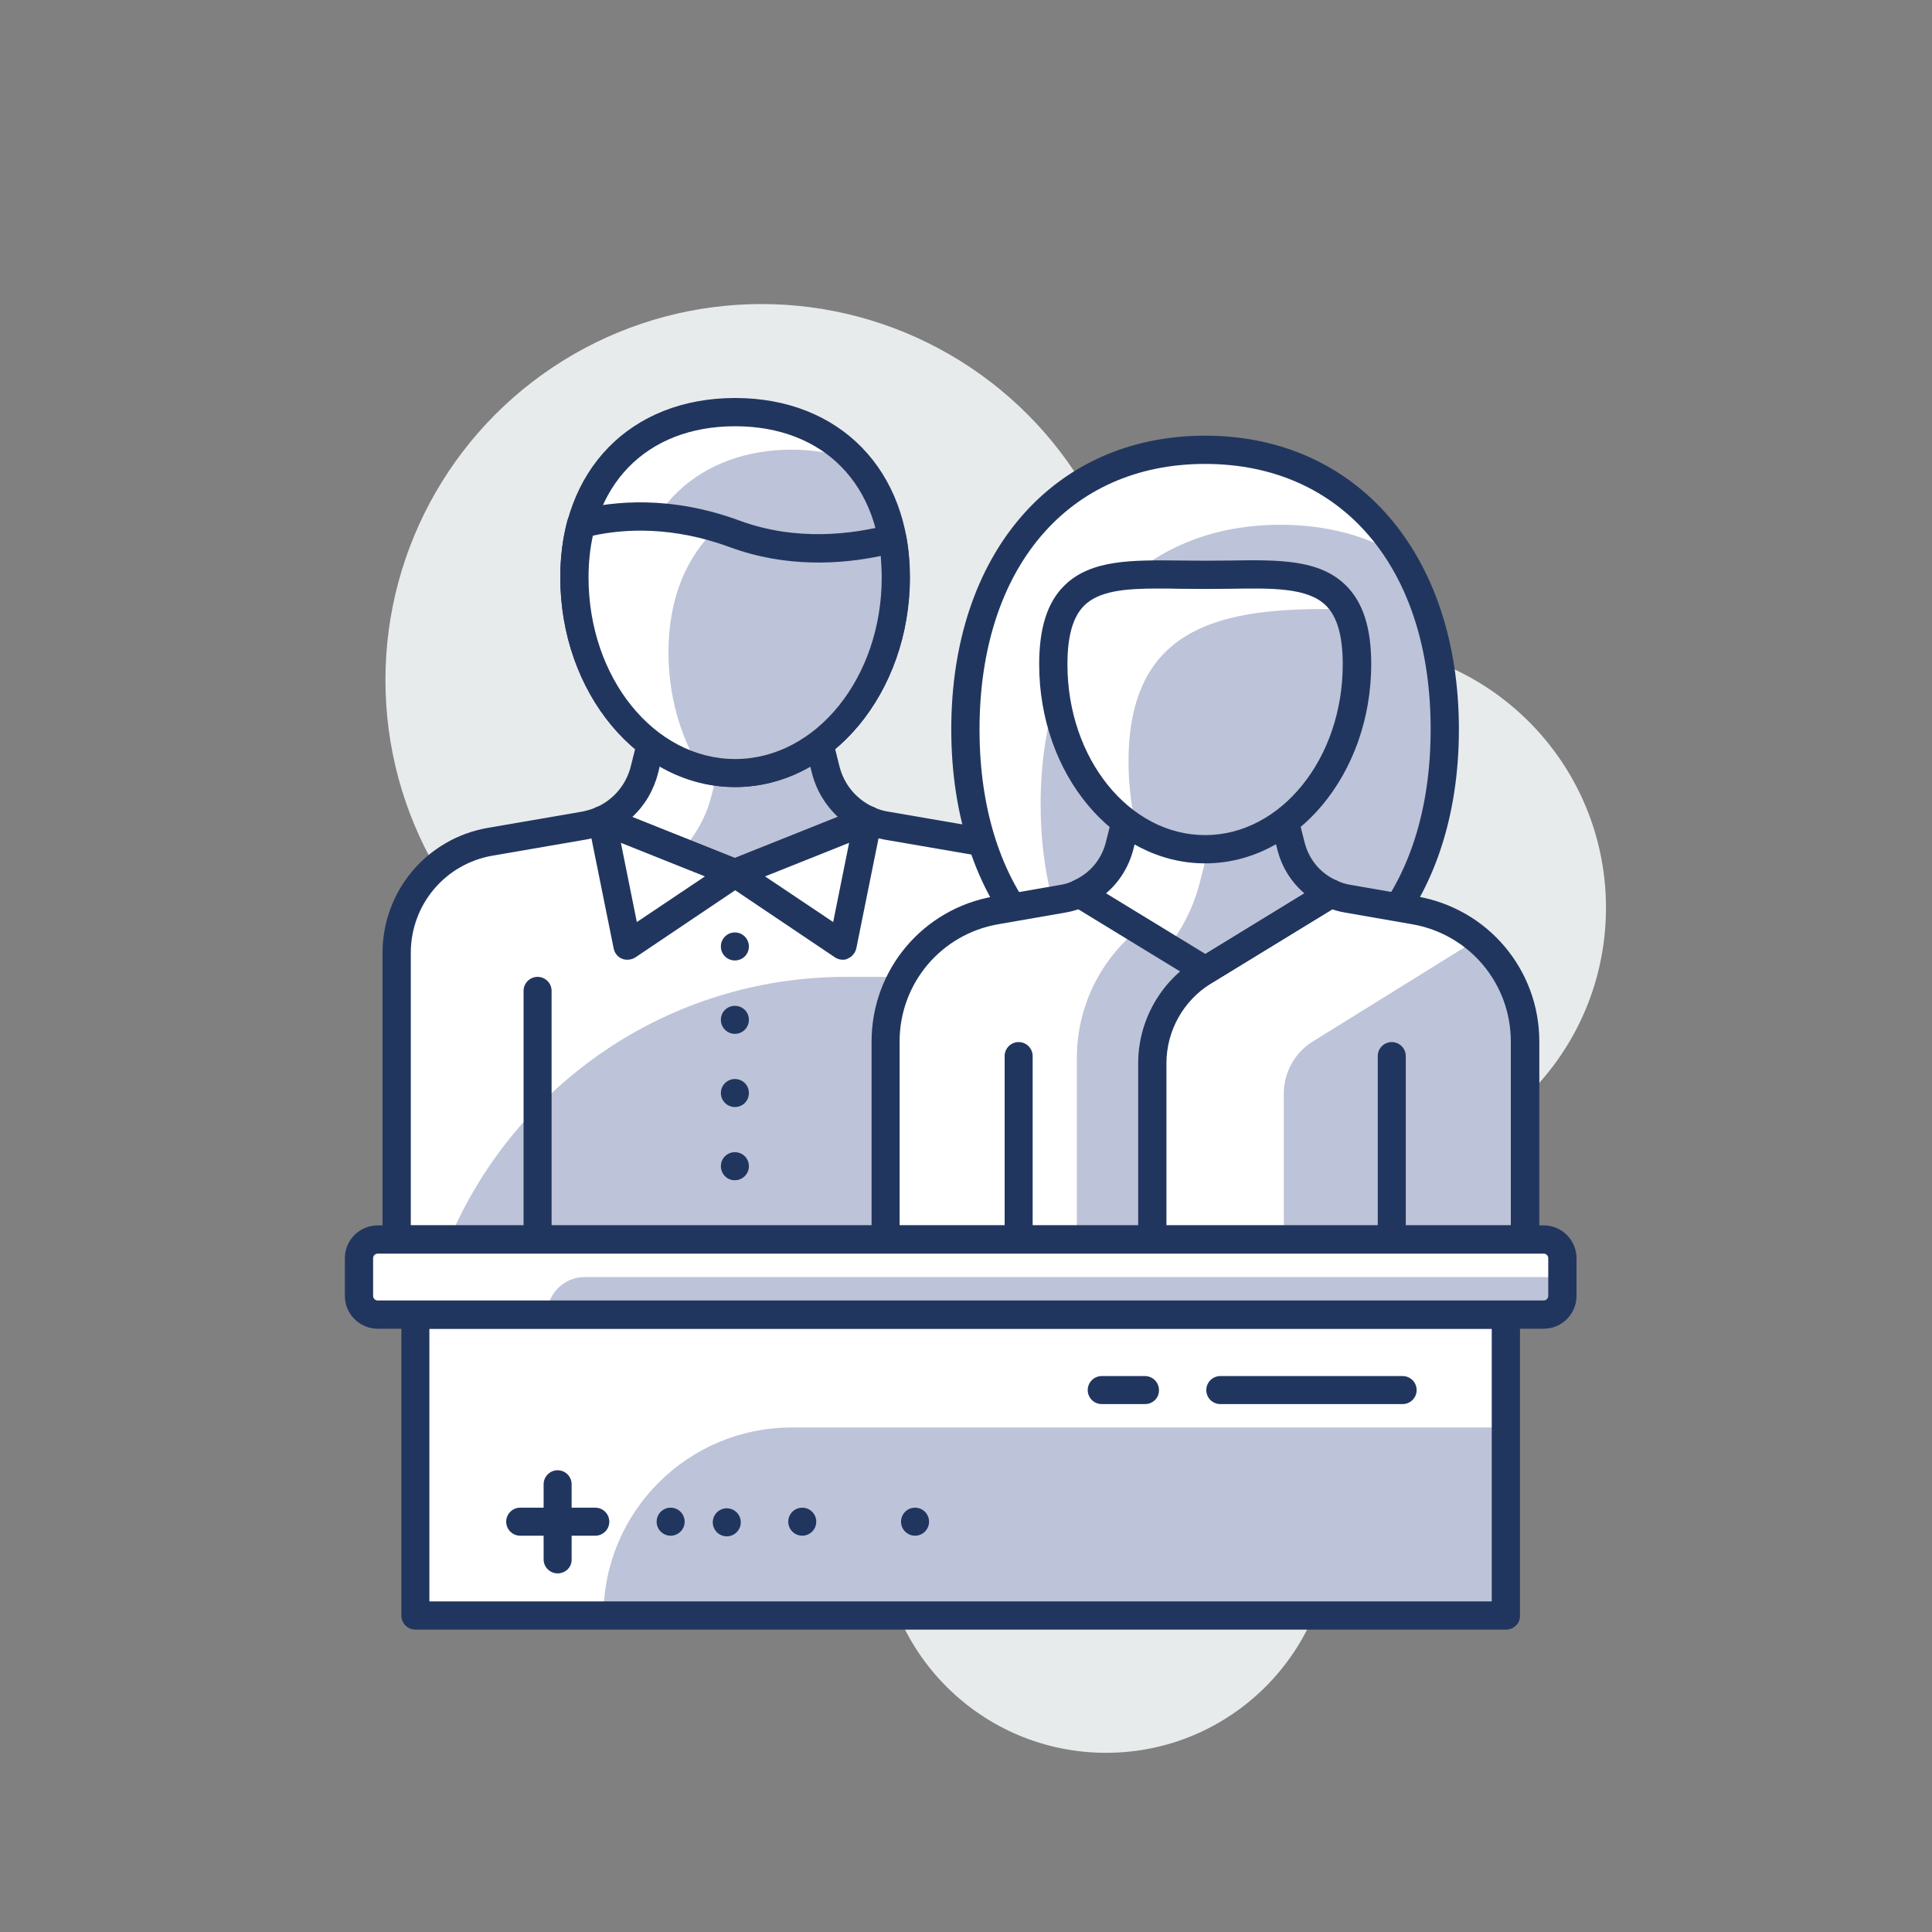 <?xml version="1.0" encoding="utf-8"?>
<!-- Generator: Adobe Illustrator 22.1.0, SVG Export Plug-In . SVG Version: 6.00 Build 0)  -->
<svg version="1.1" id="Capa_1" xmlns="http://www.w3.org/2000/svg" xmlns:xlink="http://www.w3.org/1999/xlink" x="0px" y="0px"
	 viewBox="0 0 800 800" style="enable-background:new 0 0 800 800;" xml:space="preserve">
<rect x="0" y="0" width="800" height="800" fill="#808080" stroke="none"/>
<style type="text/css">
	.st0{fill:#E8EBEC;}
	.st1{fill:#BDC3D8;}
	.st2{fill:#FFFFFF;}
	.st3{fill:#21365F;}
</style>
<g>
	<circle class="st0" cx="556" cy="375.9" r="109"/>
	<circle class="st0" cx="458" cy="632.4" r="93.4"/>
	<circle class="st0" cx="315.3" cy="281.6" r="155.7"/>
	<path class="st2" d="M164.2,510.9h280.3V393.2c0-20.8-14.9-38.5-35.4-42l-40.6-7c-2.7-0.5-5.4-1.2-7.9-2.3H248.1
		c-2.5,1-5.2,1.8-7.9,2.3l-40.6,7c-20.5,3.5-35.4,21.2-35.4,42V510.9z"/>
	<path class="st1" d="M444.5,404.5h-94.2c-73.8,0-137.1,44.8-164.3,108.8h258.4V404.5z"/>
	<path class="st3" d="M444.5,519.1H164.2c-3.2,0-5.8-2.6-5.8-5.8V394.6c0-25.6,18.3-47.4,43.6-51.8l38.9-6.7c2.1-0.4,4.1-1,6-1.8
		c0.8-0.3,1.6-0.5,2.4-0.5h110.2c0.8,0,1.6,0.2,2.4,0.5c1.9,0.9,4,1.5,6,1.8l38.9,6.7c25.3,4.4,43.6,26.2,43.6,51.8v118.7
		C450.4,516.5,447.8,519.1,444.5,519.1z M170.1,507.4h268.6V394.6c0-19.9-14.3-36.9-33.9-40.3l-38.9-6.7c-2.6-0.5-5.1-1.2-7.6-2.2
		H250.5c-2.4,1-5,1.7-7.6,2.2l-38.9,6.7c-19.7,3.4-33.9,20.3-33.9,40.3V507.4z"/>
	<path class="st2" d="M270.8,303.1l-3.9,15.6c-2.4,9.4-8.9,17-17.6,20.9l55.1,22l55.1-22c-8.6-3.8-15.2-11.5-17.6-20.9l-3.9-15.6
		H270.8z"/>
	<path class="st1" d="M359.5,339.6c-8.6-3.8-15.2-11.5-17.6-20.9l-3.9-15.6h-36.7l-6.7,26.4c-2.2,8.8-6.7,16.7-12.7,23.1l22.4,8.9
		L359.5,339.6z"/>
	<path class="st3" d="M304.4,367.4c-0.7,0-1.5-0.1-2.2-0.4l-55.1-22c-2.2-0.9-3.6-3-3.7-5.3c0-2.3,1.3-4.5,3.5-5.4
		c7.2-3.2,12.4-9.4,14.3-17l3.9-15.6c0.7-2.6,3-4.4,5.7-4.4H338c2.7,0,5,1.8,5.7,4.4l3.9,15.6c1.9,7.6,7.1,13.8,14.3,17
		c2.1,1,3.5,3.1,3.5,5.4c0,2.3-1.5,4.4-3.7,5.3l-55.1,22C305.9,367.3,305.1,367.4,304.4,367.4z M261.8,338.3l42.6,17l42.6-17
		c-5.2-4.8-9-11.1-10.8-18.2l-2.8-11.2h-58.1l-2.8,11.2C270.7,327.2,267,333.5,261.8,338.3z"/>
	<path class="st2" d="M370.9,239c0,44.8-29.8,81-66.5,81c-36.8,0-66.6-36.3-66.6-81c0-44.8,29.8-68.4,66.6-68.4
		C341.1,170.6,370.9,194.3,370.9,239z"/>
	<path class="st1" d="M370.9,239c0-20.7-6.4-36.9-17-48.3c-8.1-3-16.9-4.5-26.2-4.5c-36.7,0-66.5,23.6-66.5,68.4
		c0,24.8,9.2,47,23.6,61.9c6.2,2.3,12.7,3.6,19.5,3.6C341.1,320.1,370.9,283.8,370.9,239z"/>
	<path class="st3" d="M304.4,325.9c-39.9,0-72.4-39-72.4-86.9c0-44.4,29.1-74.2,72.4-74.2c43.3,0,72.4,29.8,72.4,74.2
		C376.8,286.9,344.3,325.9,304.4,325.9z M304.4,176.5c-36.9,0-60.7,24.5-60.7,62.6c0,41.5,27.2,75.2,60.7,75.2
		c33.5,0,60.7-33.7,60.7-75.2C365.1,201,341.3,176.5,304.4,176.5z"/>
	<path class="st3" d="M222.6,519.1c-3.2,0-5.8-2.6-5.8-5.8v-103c0-3.2,2.6-5.8,5.8-5.8c3.2,0,5.8,2.6,5.8,5.8v103
		C228.4,516.5,225.8,519.1,222.6,519.1z"/>
	<path class="st2" d="M304.3,221.1c-27.7-10.2-50.7-7.5-63.7-4.2c-1.8,6.7-2.8,14.1-2.8,22.1c0,44.8,29.8,81,66.6,81
		c36.7,0,66.5-36.3,66.5-81c0-5.7-0.5-11-1.4-16C354,227,329.4,230.4,304.3,221.1z"/>
	<path class="st1" d="M370.9,239c0-5.7-0.5-11-1.4-16c-15.5,4-40.1,7.3-65.2-1.9c-2.6-0.9-5-1.7-7.5-2.4c-12.3,11.5-20,28.7-20,51.4
		c0,17.9,4.8,34.4,12.9,47.9c4.7,1.3,9.6,2,14.7,2C341.1,320.1,370.9,283.8,370.9,239z"/>
	<path class="st3" d="M304.4,325.9c-39.9,0-72.4-39-72.4-86.9c0-8.3,1-16.3,3-23.7c0.6-2,2.2-3.6,4.2-4.1
		c14.9-3.8,38.7-6.1,67.1,4.4c23.4,8.6,46.5,5.7,61.7,1.7c1.6-0.4,3.2-0.1,4.6,0.7c1.4,0.9,2.3,2.3,2.6,3.9c1,5.4,1.5,11.2,1.5,17
		C376.8,286.9,344.3,325.9,304.4,325.9z M245.5,221.8c-1.2,5.4-1.8,11.2-1.8,17.3c0,41.5,27.2,75.2,60.7,75.2
		c33.5,0,60.7-33.7,60.7-75.2c0-3-0.2-6-0.4-8.9c-16.6,3.5-39.3,4.9-62.4-3.6l0,0C278.7,217.9,258.9,218.9,245.5,221.8z"/>
	<polygon class="st2" points="304.4,361.6 259.8,391.5 249.3,339.6 	"/>
	<path class="st3" d="M259.8,397.4c-0.8,0-1.5-0.1-2.2-0.4c-1.8-0.7-3.1-2.3-3.5-4.3l-10.5-52c-0.4-2.1,0.3-4.3,2-5.6
		c1.6-1.4,3.9-1.7,5.9-0.9l55.1,22c2,0.8,3.4,2.6,3.6,4.8c0.2,2.2-0.8,4.3-2.6,5.5l-44.6,30C262,397.1,260.9,397.4,259.8,397.4z
		 M257.1,349l6.6,32.8l28.2-18.9L257.1,349z"/>
	<polygon class="st2" points="304.4,361.6 349,391.5 359.5,339.6 	"/>
	<path class="st3" d="M349,397.4c-1.1,0-2.3-0.3-3.3-1l-44.6-30c-1.8-1.2-2.8-3.3-2.6-5.5c0.2-2.2,1.6-4,3.6-4.8l55.1-22
		c2-0.8,4.3-0.4,5.9,0.9c1.6,1.4,2.4,3.5,2,5.6l-10.5,52c-0.4,1.9-1.7,3.5-3.5,4.3C350.5,397.3,349.7,397.4,349,397.4z M316.8,362.9
		l28.2,18.9l6.6-32.8L316.8,362.9z"/>
	<path class="st3" d="M304.3,367.5c-1.5,0-3-0.6-4.1-1.7c-1.1-1.2-1.7-2.6-1.7-4.1c0-1.6,0.6-3,1.7-4.1c2.3-2.3,6.1-2.2,8.3-0.1
		c1.1,1.2,1.7,2.6,1.7,4.2c0,1.5-0.6,3-1.7,4.1C307.4,366.8,305.9,367.5,304.3,367.5z"/>
	<path class="st3" d="M298.5,482.9c0-3.3,2.6-5.8,5.8-5.8l0,0c3.3,0,5.8,2.6,5.8,5.8l0,0c0,3.2-2.6,5.8-5.8,5.8l0,0
		C301.1,488.8,298.5,486.1,298.5,482.9z M298.5,452.6c0-3.2,2.6-5.8,5.8-5.8l0,0c3.3,0,5.8,2.6,5.8,5.8l0,0c0,3.3-2.6,5.8-5.8,5.8
		l0,0C301.1,458.4,298.5,455.8,298.5,452.6z M298.5,422.3c0-3.3,2.6-5.8,5.8-5.8l0,0c3.3,0,5.8,2.6,5.8,5.8l0,0
		c0,3.2-2.6,5.8-5.8,5.8l0,0C301.1,428.1,298.5,425.5,298.5,422.3z M298.5,391.9c0-3.2,2.6-5.8,5.8-5.8l0,0c3.3,0,5.8,2.7,5.8,5.8
		l0,0c0,3.3-2.6,5.8-5.8,5.8l0,0C301.1,397.7,298.5,395.2,298.5,391.9z"/>
	<path class="st3" d="M304.3,519.1c-1.5,0-3-0.6-4.1-1.6c-1.1-1.2-1.7-2.6-1.7-4.2c0-1.5,0.6-3,1.7-4c2.3-2.3,6.1-2.3,8.3-0.1
		c1.1,1.1,1.7,2.6,1.7,4.1c0,1.6-0.6,3-1.7,4.1C307.4,518.4,305.9,519.1,304.3,519.1z"/>
	<path class="st2" d="M399.8,302c0,64,34.3,115.8,99.3,115.8c65,0,99.3-51.9,99.3-115.8c0-64-34.3-115.8-99.3-115.8
		C434,186.2,399.8,238.1,399.8,302z"/>
	<path class="st1" d="M598.3,302c0-27.1-6.2-52-18.3-71.8c-13.8-8.2-30.4-12.9-49.8-12.9c-65,0-99.3,51.9-99.3,115.8
		c0,27.1,6.2,52.1,18.3,71.8c13.8,8.2,30.4,12.9,49.8,12.9C564,417.9,598.3,366,598.3,302z"/>
	<path class="st3" d="M499,423.7c-62.9,0-105.1-48.9-105.1-121.7S436.2,180.4,499,180.4S604.1,229.3,604.1,302
		S561.9,423.7,499,423.7z M499,192.1c-56.8,0-93.4,43.2-93.4,110c0,66.8,36.7,110,93.4,110c56.8,0,93.4-43.2,93.4-110
		C592.5,235.2,555.8,192.1,499,192.1z"/>
	<path class="st3" d="M386.1,519.1c-3.2,0-5.8-2.6-5.8-5.8V402.5c0-3.2,2.6-5.8,5.8-5.8c3.2,0,5.8,2.6,5.8,5.8v110.8
		C392,516.5,389.4,519.1,386.1,519.1z"/>
	<path class="st2" d="M631.4,513.2v-82c0-26.8-19.3-49.8-45.8-54.4l-27.6-4.8c-2.4-0.4-4.8-1.1-7-2.1H447c-2.2,1-4.5,1.7-7,2.1
		l-27.6,4.8c-26.4,4.6-45.8,27.5-45.8,54.4v82H631.4z"/>
	<path class="st1" d="M494.4,370l-15.7,9.6c-20.4,12.5-32.8,34.6-32.8,58.5v75.1h31.2v-73.1c0-15.5,8-29.8,21.2-37.8l51.6-32.3
		H494.4z"/>
	<path class="st1" d="M611.7,389l-68,42.2c-7.5,4.6-12.1,12.8-12.1,21.6v60.4h99.8v-82C631.4,414.5,623.8,399.2,611.7,389z"/>
	<path class="st3" d="M631.4,519.1H366.7c-3.2,0-5.8-2.6-5.8-5.8v-82c0-29.8,21.3-55,50.6-60.1l27.6-4.8c1.9-0.3,3.8-0.9,5.6-1.7
		c0.7-0.3,1.6-0.5,2.4-0.5h104.1c0.8,0,1.6,0.2,2.4,0.5c1.8,0.8,3.7,1.4,5.6,1.7l27.6,4.8c29.3,5.1,50.6,30.3,50.6,60.1v82
		C637.2,516.5,634.6,519.1,631.4,519.1z M372.5,507.4h253.1v-76.1c0-24.1-17.2-44.5-40.9-48.6l-27.6-4.8c-2.5-0.4-4.9-1.1-7.2-2
		H448.2c-2.3,0.9-4.7,1.6-7.2,2l-27.6,4.8c-23.7,4.1-40.9,24.5-40.9,48.6V507.4z"/>
	<path class="st2" d="M467.3,335.6l-3.7,14.7c-2.2,8.9-8.4,16.1-16.6,19.7l52.1,31.8l52-31.8c-8.1-3.6-14.3-10.8-16.6-19.7
		l-3.7-14.7H467.3z"/>
	<path class="st1" d="M551.1,370c-8.1-3.6-14.3-10.8-16.6-19.7l-3.7-14.7h-26.4l-7.5,29.5c-2.5,10.1-7.2,19.3-13.3,27.2l15.5,9.4
		L551.1,370z"/>
	<path class="st3" d="M499.1,407.7c-1.1,0-2.1-0.3-3-0.9L444,375c-1.9-1.1-2.9-3.2-2.8-5.4c0.1-2.2,1.5-4.1,3.4-5
		c6.7-3,11.5-8.7,13.3-15.8l3.7-14.7c0.7-2.6,3-4.4,5.7-4.4h63.5c2.7,0,5,1.8,5.7,4.4l3.7,14.7c1.8,7.1,6.6,12.9,13.3,15.8
		c2,0.9,3.3,2.8,3.4,5c0.1,2.2-0.9,4.2-2.8,5.4l-52,31.8C501.2,407.4,500.1,407.7,499.1,407.7z M458,369.9l41.1,25.1l41-25.1
		c-5.5-4.7-9.4-11-11.2-18.2l-2.6-10.3h-54.4l-2.6,10.3C467.4,359,463.5,365.2,458,369.9z"/>
	<path class="st2" d="M561.9,275.1c0,42.3-28.1,76.5-62.8,76.5c-34.7,0-62.9-34.3-62.9-76.5s28.1-37,62.9-37
		C533.7,238.1,561.9,232.8,561.9,275.1z"/>
	<path class="st2" d="M548.2,252.2c3.1,0,6.2,0.1,9.2,0.2c-9.3-17.3-31.9-14.3-58.3-14.3c-34.7,0-62.9-5.3-62.9,37
		c0,29.8,14,55.6,34.5,68.2c-2.1-8.9-3.3-18.2-3.3-27.9C467.3,261,503.5,252.2,548.2,252.2z"/>
	<path class="st1" d="M561.9,275.1c0-10-1.6-17.3-4.5-22.7c-3-0.1-6.1-0.2-9.2-0.2c-44.7,0-80.9,8.8-80.9,63.2
		c0,9.7,1.2,19,3.3,27.9c8.5,5.3,18.1,8.3,28.4,8.3C533.7,351.6,561.9,317.3,561.9,275.1z"/>
	<path class="st3" d="M499,357.5c-37.9,0-68.7-37-68.7-82.4c0-15.1,3.4-25.8,10.5-32.7c11-10.8,28.1-10.5,47.9-10.3
		c6.7,0.1,14,0.1,20.7,0c19.8-0.3,36.9-0.6,47.9,10.3c7.1,7,10.5,17.6,10.5,32.7C567.7,320.5,536.9,357.5,499,357.5z M479.3,243.7
		c-13.1,0-24.1,0.9-30.3,7c-4.7,4.6-7,12.6-7,24.4c0,39,25.6,70.7,57,70.7s57-31.7,57-70.7c0-11.8-2.3-19.8-7-24.4
		c-7.5-7.4-22.3-7.2-39.5-6.9c-6.8,0.1-14.2,0.1-21,0C485.3,243.7,482.3,243.7,479.3,243.7z"/>
	<path class="st3" d="M576.3,519.1c-3.2,0-5.8-2.6-5.8-5.8v-76c0-3.2,2.6-5.8,5.8-5.8c3.2,0,5.8,2.6,5.8,5.8v76
		C582.1,516.5,579.5,519.1,576.3,519.1z"/>
	<path class="st3" d="M421.8,519.1c-3.2,0-5.8-2.6-5.8-5.8v-76c0-3.2,2.6-5.8,5.8-5.8c3.2,0,5.8,2.6,5.8,5.8v76
		C427.6,516.5,425,519.1,421.8,519.1z"/>
	<path class="st3" d="M477.1,519.1c-3.2,0-5.8-2.6-5.8-5.8v-73.1c0-17.4,9.2-33.8,24-42.8l52.8-32.3c2.8-1.7,6.3-0.8,8,1.9
		c1.7,2.8,0.8,6.3-1.9,8l-52.8,32.3c-11.4,7-18.4,19.6-18.4,32.9v73.1C482.9,516.5,480.3,519.1,477.1,519.1z"/>
	<path class="st2" d="M646,544.4H149.7c-0.6,0-1-0.4-1-1v-29.1c0-0.6,0.4-1,1-1H646c0.6,0,1,0.4,1,1v29.1
		C647,543.9,646.5,544.4,646,544.4z"/>
	<path class="st1" d="M639.2,544.4H226.5l0,0c0-8.6,7-15.6,15.6-15.6H647v7.8C647,540.9,643.5,544.4,639.2,544.4z"/>
	<rect x="172" y="544.4" class="st2" width="451.6" height="124.6"/>
	<path class="st1" d="M623.6,669H249.9l0,0c0-43,34.9-77.9,77.9-77.9h295.9V669z"/>
	<path class="st3" d="M639.2,550.2H156.4c-7.5,0-13.6-6.1-13.6-13.6V521c0-7.5,6.1-13.6,13.6-13.6h482.8c7.5,0,13.6,6.1,13.6,13.6
		v15.6C652.8,544.1,646.7,550.2,639.2,550.2z M156.4,519.1c-1.1,0-1.9,0.9-1.9,1.9v15.6c0,1.1,0.9,1.9,1.9,1.9h482.8
		c1.1,0,1.9-0.9,1.9-1.9V521c0-1.1-0.9-1.9-1.9-1.9H156.4z"/>
	<path class="st3" d="M623.6,674.8H172c-3.2,0-5.8-2.6-5.8-5.8V544.4c0-3.2,2.6-5.8,5.8-5.8h451.6c3.2,0,5.8,2.6,5.8,5.8V669
		C629.5,672.2,626.8,674.8,623.6,674.8z M177.8,663.1h439.9V550.2H177.8V663.1z"/>
	<path class="st3" d="M230.9,651.5c-3.2,0-5.8-2.6-5.8-5.8v-31.1c0-3.2,2.6-5.8,5.8-5.8s5.8,2.6,5.8,5.8v31.1
		C236.8,648.9,234.2,651.5,230.9,651.5z"/>
	<path class="st3" d="M246.5,635.9h-31.1c-3.2,0-5.8-2.6-5.8-5.8c0-3.2,2.6-5.8,5.8-5.8h31.1c3.2,0,5.8,2.6,5.8,5.8
		C252.3,633.3,249.7,635.9,246.5,635.9z"/>
	<circle class="st3" cx="277.7" cy="630.1" r="5.8"/>
	
		<ellipse transform="matrix(0.159 -0.987 0.987 0.159 -368.824 827.26)" class="st3" cx="301" cy="630.1" rx="5.8" ry="5.8"/>
	<circle class="st3" cx="332.2" cy="630.1" r="5.8"/>
	<circle class="st3" cx="378.9" cy="630.1" r="5.8"/>
	<path class="st3" d="M580.8,581.4h-75.5c-3.2,0-5.8-2.6-5.8-5.8c0-3.2,2.6-5.8,5.8-5.8h75.5c3.2,0,5.8,2.6,5.8,5.8
		C586.6,578.8,584,581.4,580.8,581.4z"/>
	<path class="st3" d="M474.1,581.4h-17.9c-3.2,0-5.8-2.6-5.8-5.8c0-3.2,2.6-5.8,5.8-5.8h17.9c3.2,0,5.8,2.6,5.8,5.8
		C480,578.8,477.4,581.4,474.1,581.4z"/>
</g>
</svg>
